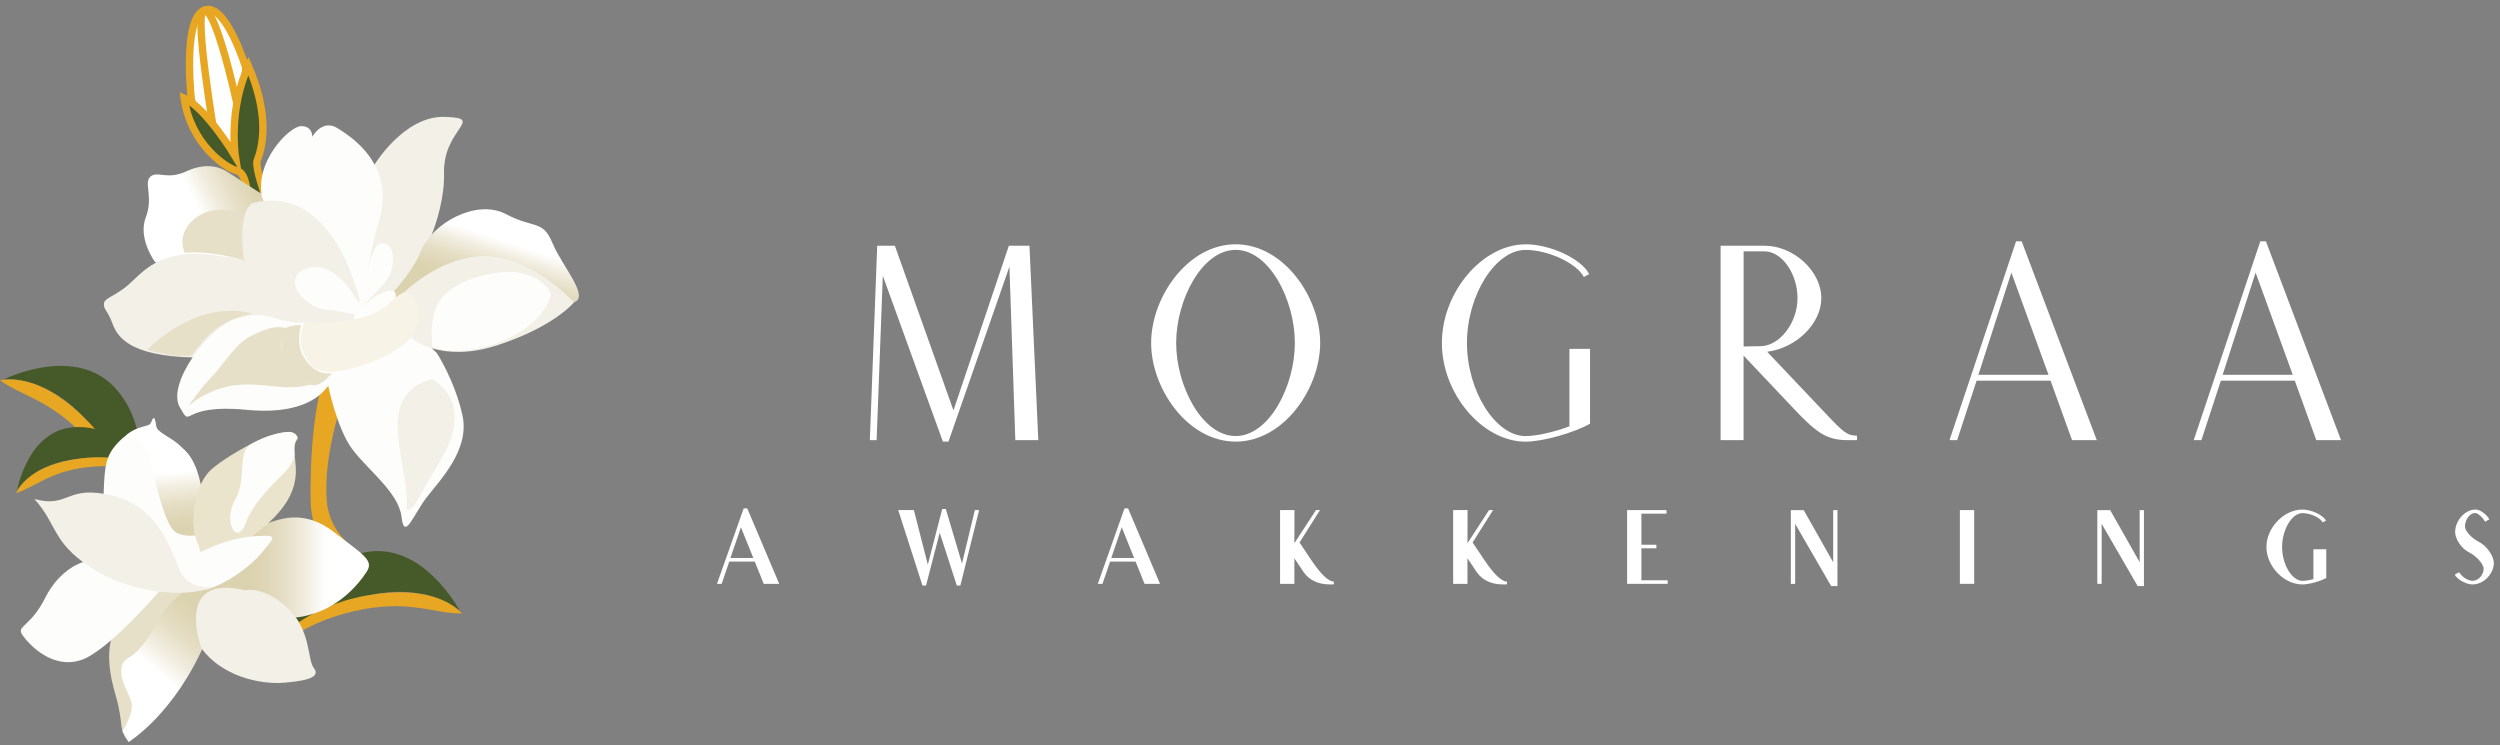 <svg xmlns="http://www.w3.org/2000/svg" width="265" height="79" viewBox="0 0 265 79" fill="none"><rect x="0" y="0" width="265" height="79" fill="#808080" stroke="none"/><path d="M92.984 26.051H94.857L101.068 43.505L106.938 26.051H109.123L110.06 46.655H107.624L106.999 28.265L100.538 46.811H99.946C97.823 40.941 95.699 35.104 93.579 29.234L92.922 46.655H92.203L92.984 26.051Z" fill="white"></path><path d="M122.02 36.353C122.02 31.514 125.889 25.895 130.979 25.895C136.068 25.895 139.938 31.514 139.938 36.353C139.938 41.192 136.068 46.811 130.979 46.811C125.889 46.811 122.02 41.192 122.02 36.353ZM130.979 46.22C134.536 46.22 137.255 40.913 137.255 36.353C137.255 31.793 134.54 26.486 130.979 26.486C127.417 26.486 124.673 31.793 124.673 36.353C124.673 40.913 127.421 46.22 130.979 46.22Z" fill="white"></path><path d="M161.709 25.895C164.329 25.895 167.607 27.423 168.454 29.049L167.891 29.361C167.11 27.895 164.112 26.49 161.709 26.49C158.525 26.49 155.498 31.267 155.498 36.357C155.498 41.447 158.525 46.224 161.709 46.224C162.896 46.224 164.769 45.788 166.359 45.193V36.981H168.544V44.91C166.86 45.879 163.516 46.816 161.709 46.816C157.149 46.816 152.84 41.759 152.84 36.357C152.84 30.955 157.149 25.899 161.709 25.899V25.895Z" fill="white"></path><path d="M196.842 46.187V46.655H195.934C193.749 46.655 192.718 46.063 190.159 43.344C187.912 40.97 185.755 38.694 184.819 37.692V46.651H182.383V26.046H187.033C190.122 26.046 193.059 28.733 193.059 31.604C193.059 34.319 190.372 36.911 187.316 37.285C187.879 37.881 190.594 40.752 193.498 43.808C195.433 45.87 195.84 46.183 196.838 46.183L196.842 46.187ZM184.823 36.727L186.602 36.694C188.631 36.694 190.537 34.229 190.537 31.604C190.537 28.979 188.853 26.642 187.041 26.642H184.823V36.727Z" fill="white"></path><path d="M213.706 25.582H214.297L222.258 46.656H219.637L217.358 40.35H209.52L207.458 46.656H206.645L213.702 25.582H213.706ZM217.14 39.726L213.205 28.893L209.709 39.726H217.14Z" fill="white"></path><path d="M239.596 25.582H240.188L248.149 46.656H245.528L243.248 40.35H235.411L233.348 46.656H232.535L239.592 25.582H239.596ZM243.031 39.726L239.095 28.893L235.6 39.726H243.031Z" fill="white"></path><path d="M82.601 61.887H80.954L80.005 59.529H77.302L76.497 61.887H76L78.83 53.889H79.208L82.597 61.887H82.601ZM79.853 59.151L78.539 55.894L77.425 59.151H79.853Z" fill="white"></path><path d="M99.606 56.477L98.16 62.068H97.782L95.211 54.07H96.871L98.349 59.85L99.877 53.951H100.255L101.972 59.731L103.336 54.066H103.788L101.8 62.064H101.422L99.61 56.473L99.606 56.477Z" fill="white"></path><path d="M122.968 61.887H121.321L120.372 59.529H117.669L116.864 61.887H116.367L119.197 53.889H119.575L122.964 61.887H122.968ZM120.22 59.151L118.906 55.894L117.793 59.151H120.22Z" fill="white"></path><path d="M138.21 60.679C137.844 60.133 137.487 59.611 137.203 59.176V61.887H135.688V54.07H137.216L137.203 57.578L139.491 54.07H139.919L137.75 57.504C138.07 57.989 138.53 58.679 139.019 59.398C139.968 60.819 140.81 61.649 141.389 61.649V61.945H140.867C139.754 61.945 138.735 61.46 138.214 60.675L138.21 60.679Z" fill="white"></path><path d="M156.557 60.679C156.192 60.133 155.834 59.611 155.551 59.176V61.887H154.035V54.07H155.563L155.551 57.578L157.839 54.07H158.266L156.097 57.504C156.418 57.989 156.878 58.679 157.367 59.398C158.315 60.819 159.158 61.649 159.737 61.649V61.945H159.215C158.102 61.945 157.083 61.46 156.561 60.675L156.557 60.679Z" fill="white"></path><path d="M173.988 61.509H176.774V61.887H172.473V54.07H176.654V54.448H173.988V57.742H175.574V58.12H173.988V61.509Z" fill="white"></path><path d="M194.77 54.07V62.125H194.104C192.835 59.924 191.558 57.73 190.288 55.528V61.891H189.828V54.074H191.192L194.318 59.595V54.074H194.77V54.07Z" fill="white"></path><path d="M207.746 54.07H209.262V61.887H207.746V54.07Z" fill="white"></path><path d="M227.258 54.07V62.125H226.593C225.323 59.924 224.046 57.73 222.776 55.528V61.891H222.316V54.074H223.68L226.806 59.595V54.074H227.258V54.07Z" fill="white"></path><path d="M244.058 61.949C242.091 61.949 240.242 60.031 240.242 57.981C240.242 55.931 242.091 54.013 244.058 54.013C245.02 54.013 246.24 54.592 246.556 55.196L246.203 55.372C245.931 54.863 244.9 54.391 244.058 54.391C242.945 54.391 241.902 56.132 241.902 57.981C241.902 59.829 242.945 61.571 244.058 61.571C244.366 61.571 244.794 61.501 245.221 61.382V58.219H246.585V61.263C245.968 61.62 244.748 61.949 244.062 61.949H244.058Z" fill="white"></path><path d="M261.284 55.812C261.284 56.272 261.994 57.056 262.754 57.434C263.572 57.837 264.344 58.925 264.344 59.673C264.344 60.844 263.255 61.949 262.093 61.949C261.407 61.949 260.483 61.439 260.199 60.905L260.672 60.655C260.922 61.127 261.608 61.567 262.093 61.567C262.697 61.567 263.264 60.951 263.264 60.285C263.264 59.788 262.495 58.921 261.666 58.519C260.93 58.153 260.244 57.134 260.244 56.411C260.244 55.167 261.3 54.008 262.413 54.008C262.873 54.008 263.588 54.518 263.872 55.052L263.412 55.302C263.161 54.83 262.652 54.378 262.356 54.378C261.809 54.378 261.288 55.077 261.288 55.812H261.284Z" fill="white"></path><path d="M36.454 41.981C36.454 41.981 34.224 48.142 34.635 53.08C34.971 57.151 38.66 59.036 39.95 59.574C40.217 59.685 40.39 59.948 40.39 60.24C40.39 60.716 39.938 61.066 39.482 60.938C37.51 60.4 33.012 58.572 32.93 53.068C32.823 46.015 33.813 41.977 33.813 41.977L36.187 35.129C36.187 35.129 37.543 37.569 36.459 41.977L36.454 41.981Z" fill="#E7A723"></path><path d="M34.781 40.847C34.781 40.847 35.701 45.415 37.34 47.613C38.979 49.81 42.257 52.201 42.561 54.785C42.865 57.369 43.794 54.616 45.178 52.788C46.562 50.961 49.807 47.74 49.031 44.084C48.255 40.428 46.308 37.429 46.308 37.429L43.966 35.133L35.574 39.044L34.781 40.847Z" fill="#FDFDFB"></path><path d="M20.331 11.004C20.331 11.004 19.275 2.324 21.55 1.132C23.826 -0.059 26.053 7.154 26.053 7.154L25.465 16.648C25.465 16.648 20.314 12.388 20.335 11.004H20.331Z" fill="white" stroke="#E7A723" stroke-width="0.78" stroke-miterlimit="10"></path><path d="M22.761 14.491C22.761 14.491 20.58 1.65 21.549 1.133C23.032 0.401 25.682 13.604 25.682 13.604" fill="white"></path><path d="M22.761 14.491C22.761 14.491 20.58 1.65 21.549 1.133C23.032 0.401 25.682 13.604 25.682 13.604" stroke="#E7A723" stroke-width="0.78" stroke-miterlimit="10"></path><path d="M26.24 20.969C26.24 20.969 26.223 18.34 25.098 18.086C23.968 17.831 20.201 15.276 19.523 10.412C21.84 11.402 24.946 16.574 24.946 16.574C24.946 16.574 24.178 11.665 26.326 6.982C28.298 11.525 28.109 14.902 27.25 17.042C27.045 17.769 28.08 20.698 28.08 20.698C28.08 20.698 27.106 22.321 26.24 20.973V20.969Z" fill="#465928" stroke="#E7A723" stroke-width="0.78" stroke-miterlimit="10"></path><path d="M27.524 20.422C27.524 20.422 25.068 18.866 24.222 18.291C23.376 17.715 21.893 17.173 19.781 18.151C17.67 19.128 16.762 18.077 15.969 18.701C15.177 19.322 16.302 20.829 15.452 23.047C14.601 25.266 16.392 27.71 16.392 27.71C16.392 27.71 20.915 31.394 27.524 31.37C30.158 29.813 30.223 20.932 27.524 20.422Z" fill="url(#paint0_linear_252_485)"></path><path d="M47.344 47.604C48.514 45.032 48.74 42.264 46.206 40.456C46.066 40.358 45.922 40.263 45.775 40.173C44.415 40.547 43.425 41.179 42.718 42.428C41.437 44.695 42.722 49.091 43.018 51.584C43.076 52.085 43.113 52.587 43.125 53.092C43.129 53.412 43.055 53.708 43.133 54.02L43.335 54.049C43.556 53.971 43.688 53.843 43.828 53.659C44.279 53.071 44.608 52.365 44.994 51.732C45.495 50.906 47.142 48.035 47.34 47.604H47.344Z" fill="#F2F0E7"></path><path d="M39.656 17.518C39.656 17.518 42.807 12.244 47.161 12.388C51.515 12.531 46.943 13.599 47.066 18.364C47.19 23.13 44.138 29.349 41.94 30.992C39.738 32.635 37.273 33.075 37.273 33.075L39.656 17.518Z" fill="#F2F0E7"></path><path d="M38.34 32.738C38.34 32.738 39.154 26.609 40.119 23.627C41.08 20.641 40.859 16.693 35.822 13.616C34.155 12.536 33.107 14.499 33.107 14.499C33.107 14.499 33.148 13.349 31.912 13.37C30.675 13.39 26.929 17.161 27.792 20.957C28.293 21.959 34.118 34.11 34.118 34.11L38.008 33.892L38.345 32.742L38.34 32.738Z" fill="#FDFDFB"></path><path d="M26.081 27.792C26.081 27.792 22.117 26.461 18.863 27.057C15.614 27.652 14.53 29.546 13.145 30.561C11.761 31.575 11.046 31.633 11.014 32.228C10.981 32.824 11.412 32.902 11.938 34.332C12.463 35.757 13.782 37.729 20.49 37.893C27.198 38.057 33.327 34.2 33.327 34.2L26.077 27.792H26.081Z" fill="#F2F0E7"></path><path d="M38.121 31.908C38.121 31.908 35.562 19.523 26.968 21.475C24.869 21.947 25.555 29.608 27.757 31.724C29.959 33.839 30.657 34.993 38.006 34.209C37.829 32.102 38.117 31.908 38.117 31.908H38.121Z" fill="#F2F0E7"></path><path d="M32.361 34.188C32.361 34.188 31.437 34.254 30.102 33.979C28.763 33.704 27.534 32.898 24.79 33.876C22.046 34.854 17.668 40.683 19.048 43.148C20.432 45.616 18.929 42.741 26.101 43.439C33.273 44.137 35.265 40.933 35.573 39.044C32.152 38.908 32.357 34.188 32.357 34.188H32.361Z" fill="#FDFDFB"></path><path d="M39.609 33.067C39.609 33.067 43.409 29.669 44.613 26.642C45.816 23.614 50.532 21.072 53.588 22.678C56.644 24.284 57.523 23.265 58.559 25.759C59.594 28.252 62.556 31.465 60.838 32.048C59.121 32.631 39.609 33.067 39.609 33.067Z" fill="url(#paint1_linear_252_485)"></path><path d="M41.324 32.504C41.324 32.504 45.268 27.673 50.616 27.176C55.964 26.679 60.84 32.052 60.84 32.052C60.84 32.052 58.844 34.566 52.838 36.558C46.833 38.55 43.707 35.921 43.707 35.921C43.707 35.921 43.699 32.783 41.328 32.508L41.324 32.504Z" fill="#F2F0E7"></path><path d="M37.556 33.921C37.375 33.712 37.367 33.256 39.051 31.953C40.736 30.651 41.717 30.61 41.902 31.037C42.087 31.465 41.947 32.282 40.522 33.141C39.096 33.999 37.729 34.114 37.56 33.917L37.556 33.921Z" fill="#FDFDFB"></path><path d="M32.362 34.188C32.362 34.188 30.973 35.831 32.76 38.469C34.547 41.106 42.664 37.495 43.806 35.458C44.948 33.42 44.188 30.652 42.66 31.095C41.132 31.539 41.247 34.427 32.362 34.188Z" fill="#F7F3E7"></path><path d="M38.134 32.315C37.415 30.959 34.929 26.913 31.861 28.782C31.816 28.807 31.775 28.839 31.738 28.876C30.206 30.322 32.744 32.672 34.49 32.803C35.665 32.894 36.749 33.148 37.345 33.309C37.612 33.383 37.887 33.28 38.056 33.062C38.056 33.058 38.064 33.054 38.064 33.05C38.228 32.84 38.265 32.553 38.138 32.315H38.134Z" fill="#FDFDFB"></path><path d="M38.344 32.651C38.344 32.651 38.997 25.796 40.426 25.763C41.856 25.73 41.827 27.706 41.42 28.909C41.014 30.113 38.549 32.15 38.344 32.647V32.651Z" fill="#FDFDFB"></path><path d="M58.396 31.361C58.363 30.786 57.923 30.334 57.504 29.985C56.346 29.02 54.74 28.695 53.265 28.848C51.002 29.078 48.208 29.846 46.725 31.702C45.896 32.742 45.637 34.845 45.793 36.118C45.818 36.303 45.76 36.55 45.773 36.734C45.773 36.78 46.109 36.849 46.956 37.096C50.62 37.687 56.966 35.584 58.396 31.366V31.361Z" fill="#FDFDFB"></path><path d="M32.89 40.765C31.933 40.374 30.45 38.592 30.047 37.622C29.789 36.998 29.674 36.258 29.937 35.613C30.084 35.248 30.278 34.919 30.627 34.726C30.236 34.821 29.846 34.656 29.452 34.664C28.569 34.677 27.09 35.326 26.33 35.77C25.858 36.045 25.451 36.41 25.073 36.805C24.284 37.626 23.631 38.555 22.904 39.425C22.456 39.959 21.947 40.44 21.512 40.978C21.31 41.225 20.123 42.753 20.082 42.905L20.156 42.913C20.895 42.248 21.811 41.763 22.732 41.401C26.749 39.828 29.46 41.726 32.89 40.769V40.765Z" fill="#E7E0C9"></path><path d="M31.914 34.459C31.914 34.459 30.296 34.385 29.967 35.133C29.638 35.88 29.453 39.45 32.896 40.769C33.91 41.225 35.184 39.54 35.184 39.54C35.184 39.54 33.828 39.988 32.493 38.304C31.158 36.62 31.914 34.455 31.914 34.455V34.459Z" fill="#E7E0C9"></path><path d="M25.884 27.607C25.884 27.607 22.643 26.544 19.583 26.798C18.338 24.108 21.859 20.977 25.708 22.727C25.338 25.418 25.888 27.607 25.888 27.607H25.884Z" fill="#E7E0C9"></path><path d="M15.61 37.072C15.61 37.072 20.679 31.621 26.811 33.239C23.332 33.815 21.689 35.819 20.346 37.651C18.485 38.005 15.605 37.072 15.605 37.072H15.61Z" fill="#E7E0C9"></path><path d="M14.026 53.17C14.026 53.17 16.683 46.421 12.42 41.368C8.156 36.316 0.363 40.23 0.363 40.23C0.363 40.23 4.66 39.631 9.035 44.4C13.41 49.173 14.026 53.17 14.026 53.17Z" fill="#465928"></path><path d="M14.34 54.447C14.34 54.447 13.995 49.514 9.378 44.724C4.761 39.934 1.314 40.082 0 40.304C2.407 42.095 5.603 42.346 9.588 46.959C13.572 51.572 13.934 55.437 13.823 56.382C13.712 57.327 13.86 57.335 14.254 57.314C14.648 57.294 14.447 55.889 14.344 54.451L14.34 54.447Z" fill="#E7A723"></path><path d="M15.627 49.543C15.627 49.543 12.752 44.959 7.831 45.283C2.909 45.608 1.809 52.016 1.809 52.016C1.809 52.016 3.349 49.169 8.151 48.656C12.953 48.142 15.623 49.543 15.623 49.543H15.627Z" fill="#465928"></path><path d="M16.533 49.921C16.533 49.921 13.419 47.945 8.498 48.594C3.577 49.243 2.143 51.379 1.691 52.266C3.832 51.613 5.397 49.806 9.928 49.456C14.458 49.107 16.944 50.603 17.461 51.087C17.979 51.572 18.049 51.49 18.213 51.243C18.377 50.997 17.441 50.496 16.533 49.921Z" fill="#E7A723"></path><path d="M30.09 67.272C30.09 67.272 31.877 60.244 38.289 58.634C44.701 57.023 48.739 64.754 48.739 64.754C48.739 64.754 45.605 61.756 39.263 63.07C32.924 64.385 30.09 67.268 30.09 67.268V67.272Z" fill="#465928"></path><path d="M29.09 68.126C29.09 68.126 32.252 64.326 38.8 63.135C45.348 61.944 48.055 64.08 48.992 65.029C45.989 65.078 43.249 63.414 37.326 64.828C31.398 66.241 28.843 69.169 28.383 69.999C27.923 70.829 27.796 70.751 27.487 70.505C27.179 70.258 28.161 69.231 29.09 68.13V68.126Z" fill="#E7A723"></path><path d="M20.907 61.354C20.907 61.354 23.371 63.954 22.229 66.969C21.091 69.98 17.534 75.419 13.64 78.644C12.457 77.153 13.192 76.992 12.284 73.805C11.376 70.617 10.312 65.831 16.105 62.886C20.483 60.898 20.902 61.354 20.902 61.354H20.907Z" fill="#E7E0C9"></path><path d="M21.153 62.323C21.153 62.323 18.907 61.896 16.549 66.164C14.191 70.432 13.353 69.257 12.934 70.551C12.515 71.845 13.616 73.32 13.928 74.416C14.24 75.513 12.987 77.505 12.987 77.505L13.64 78.643C13.64 78.643 18.557 75.686 21.872 67.823C25.187 59.961 21.153 62.327 21.153 62.327V62.323Z" fill="url(#paint2_linear_252_485)"></path><path d="M14.663 60.175C14.663 60.175 10.876 55.023 10.991 52.119C11.106 49.215 11.204 48.155 12.815 46.611C14.425 45.066 15.62 45.888 16.179 44.516C16.466 43.887 16.479 45.255 16.688 45.617C16.898 45.978 18.989 46.598 19.892 48.274C20.796 49.95 21.367 51.914 21.367 51.914L21.601 58.223L22.111 61.115L14.663 60.179V60.175Z" fill="#FDFDFB"></path><path d="M13.316 46.188C13.316 46.188 15.498 46.249 15.917 48.521C16.336 50.792 17.436 55.422 18.484 56.301C19.532 57.18 21.655 56.593 21.655 56.593C21.655 56.593 22.082 49.638 19.343 47.506C16.599 45.374 16.623 45.785 16.479 44.783C16.336 43.776 16.097 44.668 15.941 44.931C15.785 45.194 14.38 45.177 13.316 46.192V46.188Z" fill="url(#paint3_linear_252_485)"></path><path d="M9.082 59.514C8.806 59.514 6.346 60.261 4.785 63.383C3.224 66.505 1.659 66.316 2.394 67.343C3.129 68.37 5.553 70.958 8.572 69.972C11.591 68.99 17.371 62.11 17.371 62.11L9.082 59.514Z" fill="#FDFDFB"></path><path d="M28.248 55.516C29.719 54.978 32.278 53.98 35.408 56.408C38.538 58.835 39.668 59.386 38.858 60.622C38.049 61.859 35.543 65.124 31.074 65.482C26.605 65.839 20.764 60.795 20.665 60.548C20.566 60.302 28.252 55.516 28.252 55.516H28.248Z" fill="url(#paint4_linear_252_485)"></path><path d="M21.443 60.861C21.443 60.861 21.71 59.345 20.876 57.39C20.042 55.43 20.568 51.351 22.437 49.729C24.302 48.106 30.148 44.75 31.404 46.122C31.865 46.791 31.113 46.286 31.22 48.032C31.326 49.782 32.259 52.51 27.416 56.313C22.573 60.117 21.443 60.861 21.443 60.861Z" fill="#EBE4CD"></path><path d="M26.017 62.574C26.017 62.574 27.854 62.036 30.425 64.39C32.996 66.743 32.565 69.906 33.251 70.781C33.937 71.656 32.98 72.129 30.178 72.363C27.377 72.597 23.471 71.586 21.359 68.736C21.359 68.736 18.328 60.725 26.013 62.578L26.017 62.574Z" fill="#F2F0E7"></path><path d="M19.774 59.431C19.774 59.431 23.455 56.724 28.121 56.798C29.608 56.716 28.528 57.624 27.476 58.893C26.425 60.158 21.635 63.855 19.75 62.114C17.864 60.372 19.774 59.431 19.774 59.431Z" fill="#FDFDFB"></path><path d="M31.547 46.414C31.547 46.414 31.358 45.658 30.397 45.797C29.44 45.941 28.384 46.093 26.7 47.013C25.015 47.934 26.268 50.587 24.917 52.994C23.561 55.401 25.176 57.866 26.018 55.496C26.86 53.126 29.604 50.686 29.879 50.374C30.154 50.061 31.309 49.059 31.206 47.909C31.099 46.759 31.543 46.414 31.543 46.414H31.547Z" fill="#FDFDFB"></path><path d="M22.684 62.216C22.684 62.216 19.85 62.717 18.917 60.17C17.204 55.508 15.167 53.056 11.059 52.349C6.951 51.643 7.144 53.849 3.645 52.892C6.109 55.64 5.481 57.414 9.572 60.129C13.663 62.849 19.431 63.477 22.684 62.212V62.216Z" fill="#F2F0E7"></path><defs><linearGradient id="paint0_linear_252_485" x1="18.66" y1="26.555" x2="33.448" y2="19.215" gradientUnits="userSpaceOnUse"><stop offset="0.25" stop-color="white"></stop><stop offset="0.36" stop-color="#F1EDE0"></stop><stop offset="0.49" stop-color="#E5DEC5"></stop><stop offset="0.61" stop-color="#DDD5B4"></stop><stop offset="0.69" stop-color="#DBD2AF"></stop></linearGradient><linearGradient id="paint1_linear_252_485" x1="53.729" y1="22.301" x2="49.837" y2="34.257" gradientUnits="userSpaceOnUse"><stop offset="0.25" stop-color="white"></stop><stop offset="0.36" stop-color="#F1EDE0"></stop><stop offset="0.49" stop-color="#E5DEC5"></stop><stop offset="0.61" stop-color="#DDD5B4"></stop><stop offset="0.69" stop-color="#DBD2AF"></stop></linearGradient><linearGradient id="paint2_linear_252_485" x1="13.431" y1="74.605" x2="25.606" y2="60.388" gradientUnits="userSpaceOnUse"><stop offset="0.25" stop-color="white"></stop><stop offset="0.36" stop-color="#F1EDE0"></stop><stop offset="0.49" stop-color="#E5DEC5"></stop><stop offset="0.61" stop-color="#DDD5B4"></stop><stop offset="0.69" stop-color="#DBD2AF"></stop></linearGradient><linearGradient id="paint3_linear_252_485" x1="17.19" y1="46.619" x2="18.34" y2="60.655" gradientUnits="userSpaceOnUse"><stop offset="0.25" stop-color="white"></stop><stop offset="0.36" stop-color="#F1EDE0"></stop><stop offset="0.49" stop-color="#E5DEC5"></stop><stop offset="0.61" stop-color="#DDD5B4"></stop><stop offset="0.69" stop-color="#DBD2AF"></stop></linearGradient><linearGradient id="paint4_linear_252_485" x1="39.105" y1="60.175" x2="20.661" y2="60.175" gradientUnits="userSpaceOnUse"><stop offset="0.25" stop-color="white"></stop><stop offset="0.36" stop-color="#F1EDE0"></stop><stop offset="0.49" stop-color="#E5DEC5"></stop><stop offset="0.61" stop-color="#DDD5B4"></stop><stop offset="0.69" stop-color="#DBD2AF"></stop></linearGradient></defs></svg>